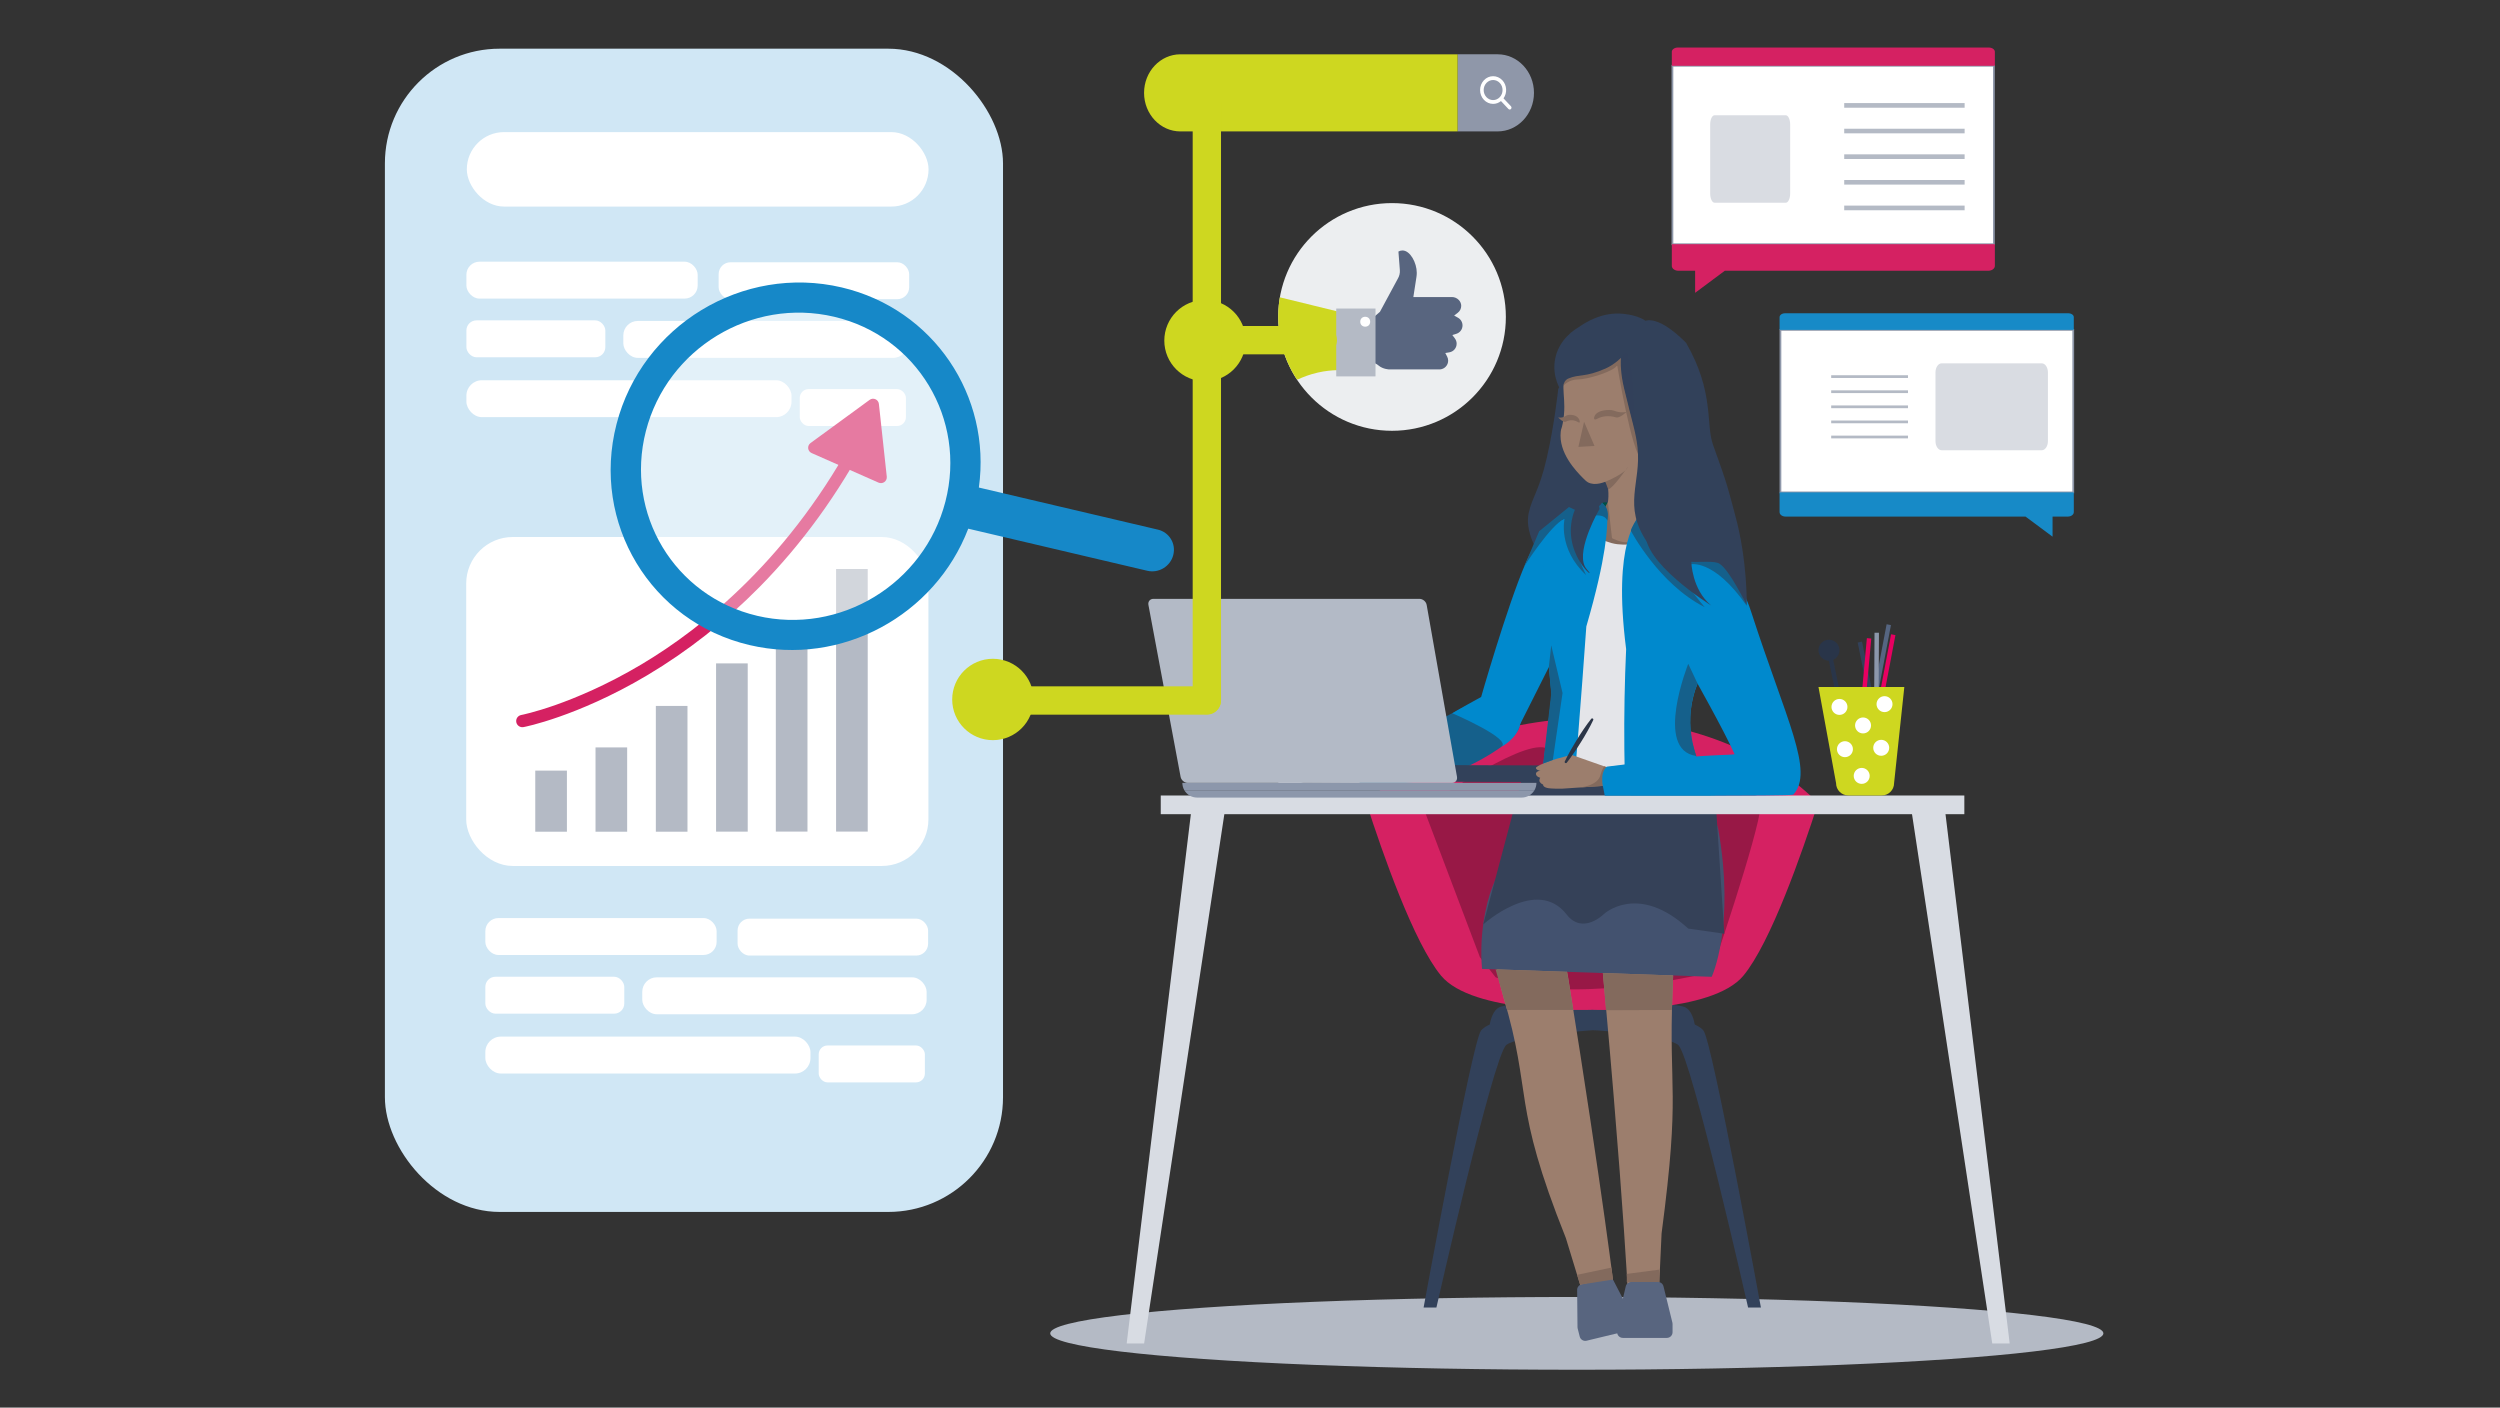 <?xml version="1.0" encoding="UTF-8"?>
<svg xmlns="http://www.w3.org/2000/svg" width="1412" height="795" xmlns:xlink="http://www.w3.org/1999/xlink" viewBox="0 0 1412 795">
  <rect x="0" y="0" width="1412" height="795" fill="#333333" stroke="none"/>
  <defs>
    <style>
      .cls-1 {
        fill: #8e97a9;
      }

      .cls-1, .cls-2 {
        stroke: #ced720;
        stroke-linecap: round;
        stroke-width: 16px;
      }

      .cls-1, .cls-2, .cls-3 {
        stroke-miterlimit: 10;
      }

      .cls-2, .cls-4 {
        fill: #ced720;
      }

      .cls-5 {
        fill: #8f97a9;
      }

      .cls-5, .cls-6, .cls-7, .cls-8, .cls-9, .cls-10, .cls-11, .cls-12, .cls-13, .cls-14, .cls-15, .cls-16, .cls-17, .cls-18, .cls-19, .cls-20, .cls-21, .cls-22, .cls-23, .cls-24, .cls-25, .cls-26, .cls-27, .cls-28, .cls-29, .cls-4, .cls-30, .cls-31, .cls-32, .cls-33, .cls-34, .cls-35, .cls-36, .cls-37, .cls-38 {
        stroke-width: 0px;
      }

      .cls-6 {
        fill: #f9f7f7;
      }

      .cls-39 {
        clip-path: url(#clippath);
      }

      .cls-7 {
        fill: none;
      }

      .cls-8 {
        fill: #556581;
      }

      .cls-9 {
        fill: #178ac7;
      }

      .cls-10 {
        fill: #004f46;
      }

      .cls-11 {
        fill: #b4bac5;
      }

      .cls-12 {
        fill: #354158;
      }

      .cls-13 {
        fill: #2b3547;
      }

      .cls-14 {
        fill: #836a5d;
      }

      .cls-15 {
        fill: #15608b;
      }

      .cls-40 {
        mix-blend-mode: multiply;
      }

      .cls-16 {
        fill: #9c7e6d;
      }

      .cls-17 {
        fill: #e4e5e9;
      }

      .cls-18 {
        fill: #d9dce2;
      }

      .cls-19 {
        fill: #58657f;
      }

      .cls-20 {
        fill: #d8dce3;
      }

      .cls-21 {
        fill: #43526f;
      }

      .cls-22 {
        fill: #eadfda;
      }

      .cls-23 {
        fill: #8c97ab;
      }

      .cls-24 {
        fill: #293549;
      }

      .cls-25 {
        fill: #981846;
      }

      .cls-26 {
        fill: #58657f;
      }

      .cls-27 {
        fill: #e80061;
      }

      .cls-28 {
        fill: #b3bac6;
      }

      .cls-3 {
        stroke: #8e97a9;
      }

      .cls-3, .cls-30, .cls-37 {
        fill: #fff;
      }

      .cls-41, .cls-37 {
        isolation: isolate;
      }

      .cls-29 {
        fill: #d0e7f5;
      }

      .cls-31 {
        fill: #b4bac5;
      }

      .cls-32 {
        fill: #0089cd;
      }

      .cls-33 {
        fill: #eceef0;
      }

      .cls-34, .cls-35 {
        fill: #32415a;
      }

      .cls-35 {
        opacity: .72;
      }

      .cls-36 {
        fill: #1688c8;
      }

      .cls-37 {
        opacity: .4;
      }

      .cls-38 {
        fill: #d52162;
      }
    </style>
    <clipPath id="clippath">
      <circle class="cls-7" cx="786.21" cy="179.01" r="64.3"/>
    </clipPath>
  </defs>
  <g class="cls-41">
    <g id="woman_and_desk" data-name="woman and desk">
      <ellipse class="cls-31" cx="890.58" cy="753.08" rx="297.42" ry="20.55"/>
      <g class="cls-39">
        <g>
          <circle class="cls-33" cx="786.21" cy="179.01" r="64.3"/>
          <g>
            <path class="cls-26" d="M768.16,198.64c-.68,3.7-1.04,7.45-1.11,11.2,0,.34,0,.68,0,1.02h5.93s.09-.04.09-.09v-27.2c-.69,1.4-1.32,2.83-1.89,4.29-1.35,3.49-2.34,7.1-3.02,10.78h0Z"/>
            <path class="cls-26" d="M826.03,183.79c0-1.78-.97-3.44-2.52-4.32l-2.21-1.26,2.03-1.54c1.24-.94,1.96-2.37,1.97-3.91,0-1.25-.5-2.45-1.44-3.4-1.01-1.02-2.38-1.59-3.78-1.59h-21.82l1.75-11.33c.12-.78.18-1.57.18-2.35,0-5.68-3.72-12.63-8.07-12.63-.8,0-1.59.21-2.29.61l.8,10.46c.07.88,0,1.75-.21,2.59-.2.83-.53,1.62-.97,2.35l-10.07,18.66-2.98,2.55v26.43l.61.28c.53.24,1.04.57,1.59,1.04,2.53,2.15,5.99,2.22,6.08,2.22h28.6c2.6-.18,4.64-2.34,4.64-4.95,0-.8-.19-1.56-.56-2.27l-1.06-2.05,2.27-.38c2.4-.4,4.14-2.45,4.14-4.88,0-1.08-.35-2.11-1-2.98l-1.43-1.9,2.27-.71c2.08-.65,3.48-2.55,3.48-4.74h0Z"/>
            <path class="cls-4" d="M722.79,167.91c-1.02.87-10.85,9.58-9.69,22.84.95,10.82,8.82,20.24,19.87,23.59,2.96-1.4,6.82-2.89,11.46-3.94,4.06-.92,7.71-1.25,10.7-1.33,0,0,.04,0,.06-.02.02-.02.03-.04.03-.06v-33.09s-.04-.08-.09-.08c-10.78-2.64-21.55-5.28-32.33-7.92h0Z"/>
            <path class="cls-11" d="M754.81,174.25c-.06,0-.11.04-.11.09v38.15s.05.09.11.09h21.97c.06,0,.11-.04.11-.09v-38.15s-.05-.09-.11-.09h-21.97Z"/>
            <circle class="cls-30" cx="771.07" cy="181.71" r="2.8"/>
          </g>
        </g>
      </g>
      <g>
        <g>
          <g>
            <path class="cls-34" d="M899.67,567.77s-46.52-2.26-53.01,1.21c-6.49,3.48-5.9,18.24-5.9,18.24l58.91-12.11v-7.35Z"/>
            <path class="cls-34" d="M898.93,567.77s46.52-2.26,53.01,1.21c6.5,3.48,5.9,18.24,5.9,18.24l-58.91-12.11v-7.35Z"/>
            <path class="cls-34" d="M962.18,582.16c-6.61-8.97-50.75-11.58-50.75-11.58h-24.25s-44.14,2.61-50.75,11.58c-5.02,6.82-32.38,156.32-32.38,156.32h7.24s31.85-140.97,39.38-148.21c6.63-5.53,48.75-8.4,48.75-8.4h0c3.18-.06,41.88,2.87,48.52,8.4,7.53,7.24,39.38,148.21,39.38,148.21h7.24s-27.35-149.5-32.38-156.32Z"/>
          </g>
          <path class="cls-38" d="M902.63,405.68h0c-1.07-.03-5.6-.03-6.67-.01h0c-51.09.82-96.19,19.5-124.22,47.9,9.08,28.23,26.77,78.89,42.17,97.49,17.77,21.46,82.31,19.39,85.38,19.28,3.08.11,67.61,2.19,85.38-19.28,15.4-18.6,33.09-69.26,42.17-97.49-28.02-28.4-73.13-47.07-124.21-47.89Z"/>
          <path class="cls-25" d="M835.85,540.63l-31.8-84.06s53.78-38.56,68.75-34.21c14.97,4.35,123.22,14.69,121.76,32.21-1.47,17.52-28.11,95-28.11,95l-8.6,1.46s-74.17,16.81-113.15.94l-8.85-11.35Z"/>
        </g>
        <path class="cls-16" d="M949.3,437.97s-1.98,55.08-4.64,121.64c-2.33,58.36,4.64,54.93-6.2,137.01l-1.41,30.4-17.37,8.21s-4.11-92.4-26.64-311.26c0,0,43.64-16.69,56.26,14Z"/>
        <path class="cls-19" d="M916.57,755.65h24.87c1.78,0,3.22-1.44,3.22-3.22v-4.64c0-.26-.03-.52-.09-.77l-5.03-20.5c-.35-1.44-1.64-2.45-3.13-2.45h-15.05c-1.49,0-2.79,1.03-3.13,2.48l-4.8,20.48c-.06.24-.08.49-.08.73v4.66c0,1.78,1.44,3.22,3.22,3.22Z"/>
        <path class="cls-16" d="M849.04,562.8c16.74,56.09,4.49,59.34,35.36,136.46l8.91,29.17,18.89,3.89s-6.71-57.17-26.57-180.63c-6-37.27-55.67-52.86-36.58,11.11Z"/>
        <path class="cls-19" d="M920.23,751.41l-24.13,5.83c-1.71.41-3.44-.63-3.87-2.33l-1.16-4.55c-.06-.25-.1-.51-.1-.77l-.2-21.03c-.01-1.5,1.01-2.81,2.46-3.16l14.59-3.53c1.44-.35,2.93.33,3.61,1.64l9.76,18.79c.11.22.2.45.26.69l1.15,4.49c.44,1.74-.62,3.5-2.36,3.92Z"/>
        <path id="dress" class="cls-21" d="M922.1,411c15.5.22,27.36,5.35,33.75,8.73,4.87,16.13,9.73,32.26,14.6,48.4,9.75,55.21-3.69,83.57-3.69,83.57l-129.73-4.46c-.71-9.04-.77-22.24,3.03-37.31,3.53-13.99,9.02-21.16,16.46-36.62,5.04-10.47,11.58-25.71,17.29-45.43,5.43-4.33,23.06-17.23,48.3-16.87Z"/>
        <path class="cls-12" d="M837.72,522.14s30.26-27.35,47.11-5.63c9.08,11.7,20.97-.19,20.97-.19,0,0,19.2-18.04,47.71,8.15l20.37,2.91-5.24-80.3-108.81-8.15-22.11,83.21Z"/>
        <g>
          <polygon class="cls-20" points="1135.07 758.79 1125.22 758.79 1079.11 454.57 1098.18 454.57 1135.07 758.79"/>
          <polygon class="cls-20" points="636.35 758.79 646.2 758.79 692.31 454.57 673.24 454.57 636.35 758.79"/>
        </g>
        <rect class="cls-20" x="655.59" y="449.3" width="453.87" height="10.55"/>
        <g>
          <rect class="cls-8" x="1058.52" y="352.23" width="2.5" height="74.66" transform="translate(91.41 -191.08) rotate(10.76)"/>
          <rect class="cls-23" x="1058.52" y="357.42" width="2.5" height="74.66" transform="translate(2.03 -5.41) rotate(.29)"/>
          <rect class="cls-34" x="1056.67" y="361.94" width="2.5" height="74.66" transform="translate(-58.55 220.06) rotate(-11.56)"/>
          <rect class="cls-27" x="1051" y="360.44" width="2.5" height="74.66" transform="translate(40.32 -93.61) rotate(5.19)"/>
          <rect class="cls-27" x="1061.04" y="357.9" width="2.5" height="74.66" transform="translate(92.52 -191.46) rotate(10.76)"/>
          <rect class="cls-24" x="1038.52" y="362.99" width="2.5" height="74.66" transform="translate(-59.12 216.44) rotate(-11.56)"/>
          <path class="cls-4" d="M1037.01,442.34c0,3.82,3.1,6.92,6.92,6.92h18.92c3.82,0,6.92-3.1,6.92-6.92l5.79-54.33h-48.49l9.94,54.33Z"/>
          <circle class="cls-24" cx="1033" cy="367.25" r="5.93"/>
          <circle class="cls-30" cx="1052.25" cy="409.73" r="4.51"/>
          <circle class="cls-30" cx="1064.38" cy="397.7" r="4.51"/>
          <circle class="cls-30" cx="1038.93" cy="399.27" r="4.51"/>
          <circle class="cls-30" cx="1042.02" cy="423.14" r="4.51"/>
          <circle class="cls-30" cx="1062.51" cy="422.36" r="4.51"/>
          <circle class="cls-30" cx="1051.49" cy="438.22" r="4.51"/>
        </g>
        <path class="cls-18" d="M763.72,433.84s-1.42,1.84-8.67,2.7c-8.92,1.06-13.45-.64-18.78-.82-8.96-.3-10.89,2.14-10.89,2.14-2.27,2.77-4.55,5.54-6.82,8.31,5.86-1.43,11.72-2.86,17.58-4.29,11.51.08,23.02.16,34.52.25-.05-.78-.32-3.26-2.29-5.48-1.75-1.97-3.85-2.6-4.64-2.8Z"/>
        <path class="cls-32" d="M885.2,294.06s-12.87-.5-23.48,23.94c-10.62,24.45-25.87,78.05-25.87,78.05l20.9,16.6,36.34-72.22-7.88-46.37Z"/>
        <path class="cls-15" d="M763.69,433.87s71.17-40.32,72.87-38.59c14.6,14.84,22.38,13.51,21.53,15.71-2.91,7.56-18.34,16.83-29.99,22.28-27.47,12.83-60.43,9.4-60.28,9.07.13-.84.31-2.82-.63-4.87-1.03-2.24-2.8-3.25-3.5-3.6Z"/>
        <path class="cls-34" d="M881.75,441.72c1.37,0,2.48-2.1,2.48-4.69,0-2.59-1.11-4.7-2.48-4.7l-91.26-.28c-1.37,0-2.49,2.1-2.49,4.69,0,2.59,1.11,4.7,2.48,4.7l91.26.28h0Z"/>
        <path class="cls-34" d="M880.08,219.73s-2.1,20-6.45,38.87c-4.35,18.87-8.06,21.53-10.2,31.06-2.14,9.53,3.9,19.66,3.9,19.66.56-1.09,1.41-2.58,2.6-4.24,0,0,4.66-6.53,12.01-10.72,12.45-7.1,26.62,4,36.26-2.14,3.7-2.36,6.83-7.86,6.74-42.83-.07-24.88-4.04-48.86-4.04-48.86l-28.96.45-11.86,18.76Z"/>
        <path class="cls-10" d="M909.58,284.13s-4.46-1.22-4.77.43c-.31,1.65,2.2,4.39,2.2,4.39,0,0,.64.45,1.12-1.11.48-1.56,1.44-3.72,1.44-3.72Z"/>
        <path class="cls-16" d="M904.91,271.69s2.78-.15,3.15,2.53c.21,1.56.34,2.99.37,4.3.36,11.61-5.45,14.09-5.45,14.09l-8.85,17.79s5.33,10.38,16.08,10.89c29.85,1.45,25.14-23.37,25.14-23.37l-5.25-50.13-25.21,23.89Z"/>
        <path class="cls-14" d="M908.13,283.56l2.33,20.37s5.08,2.77,8.65,2.26l.36,2.24h-14.3l.78-20.82,2.18-4.04Z"/>
        <path class="cls-17" d="M933.59,305.88s-11.89,2.5-20.18,1.48c-8.29-1.03-16.67-7.19-16.67-7.19l-9.35,137.95,41.14,2.6,5.06-134.84Z"/>
        <path class="cls-32" d="M930.92,289.47s-2-.66-4.05,1.35c-1.96,1.93-16.23,14.89-8.43,75.8-.83,18.13-1.21,36.99-1.01,56.53.08,8.04.26,15.95.53,23.74,16.93,0,33.86,0,50.79,0-3.22-3.95-15.43-19.87-14.07-42.53.89-14.72,7.08-25.35,10.42-30.27l14.6-49.16s-3.85-4.63-10.14-7.78c-10.62-5.31-16.71-4.88-24.14-9.13-4.51-2.58-10.23-7.61-14.5-18.54Z"/>
        <path class="cls-32" d="M904.81,284.33c.6-.13,1.29,1.37,1.69,1.83.8.91,1.35,2.33,1.36,4.95,0,6.6-.19,22.53-11.9,62.71-1.46,20.58-3.01,41.16-4.65,61.73-.4,5.06-.81,10.11-1.23,15.17-6.15.43-12.29.86-18.44,1.29,1.57-13.15,3.14-26.3,4.72-39.45-.99-10.69-1.94-19.31-2.57-24.87,0,0-5.54-48.46.99-65.76,1.14-3.02,2.5-4.61,3.3-5.43,4.49-4.58,11.71-5.28,13.61-5.46,2.44-.24,6.41-.36,9.38-1.81.84-.41,1.95-1,2.65-2.23.75-1.31.57-2.54,1.1-2.66Z"/>
        <path class="cls-16" d="M888.84,206.54c-1.63,1.32-2.86,2.7-3.78,4.22-4.51,7.46.3,14.31-2.43,28.36-.67,3.45-.89,2.65-1.12,4.62-1.4,12.02,8.73,22.37,12.44,26.16,2,2.05,2.7,2.42,3,2.57,8.02,4.02,20.52-7.01,22.51-8.82,2.23-2.03,5.31-5.28,8.14-10.08l-8.57-57.17s-19.28,1.31-30.19,10.14Z"/>
        <path class="cls-14" d="M883,217.83s3.02-3.51,8.26-3.51,20.95-4.66,22.11-8.15c0,0,8.16,49.82,13.97,53.53l-8.04-61.48-36.3,14.33v5.28Z"/>
        <path class="cls-16" d="M908.02,433.51l-20.35-7.15s-15.41,3.4-19.97,6.99c-.71.56.55,2.01,2.37,1.79.03.04-2.57.5-2.57,1.87,0,1.7,2.43,2.27,2.43,2.27,0,0-.77.98-.33,2.27.93,1.38,1.95,1.52,1.95,1.52,0,0-.33,1.24,2.11,1.91,2.44.67,8.99.44,8.99.44l24.5-1.66.86-10.25Z"/>
        <path class="cls-14" d="M891.61,444.81s11.28-.64,12.45-7.63c0,0,1.49-4.52,2.2-4.29l1.01.35s-2.99,5.66-1.64,10.62l-14.01.95Z"/>
        <path class="cls-32" d="M971.99,318.79c1.71,1.53,4.23,3.96,6.86,7.29,6.65,8.41,9.26,16.55,10.29,19.73,19.87,61.33,35.62,89.82,23.72,103.01-.81.89-106.48.58-106.48.58l-1.16-5.82s-.41-1.82-.25-4.68c.24-4.13,2.55-5.9,2.55-5.9,0,0,23.57-3.04,44.88-5.23,14.38-1.48,24.07-1.25,27.3-1.76-5.54-12.7-24.02-45.46-24.02-45.46-1.87-30.94,2.33-53.18,5.91-56.34,4.12-3.64,8.68-4.99,8.68-4.99.76-.23,1.38-.36,1.72-.43Z"/>
        <path class="cls-15" d="M860.97,319.74s14.58-23.06,22.72-26.86c0,0-4.07,16.87,12.22,32,0,0-14.55-26.77.11-32.74,0,0,9.76-3.3,11.8,1.92,0,0,1.81-7.22-3.02-9.73,0,0-5.39,4.31-4.24,7.01s-14.4-4.98-14.4-4.98l-16.83,13.69-8.37,19.69Z"/>
        <path class="cls-15" d="M921.17,299.89s15.77,30.03,41.66,43.03c0,0-16.87-19.2-14.87-25.34,2.38-7.3,6.55,1.22,6.55,1.22,0,0,13.13-3.84,32.18,23.54l-23.86-54.7-37.89,4.66s-4.12,6.46-3.78,7.59Z"/>
        <path class="cls-34" d="M927.82,181.99s6.43-6.43,24.44,11.58c16.15,27.98,11.07,46.06,15.23,57.58,8.77,24.29,8.16,23.69,12.64,40.2,6.94,25.55,6.43,50.6,6.43,50.6,0,0-9.59-20.02-15.44-23.59-5.89-3.59-29.49,4.64-40.74-12.01-14.17-20.96-3.26-33.56-5.52-53.8-.96-8.58-2.99-13.98-7.56-33.21-7.67-32.25,10.51-37.36,10.51-37.36Z"/>
        <path class="cls-35" d="M917.15,196.38s3.21,4.01,4.55,14.49c1.34,10.48,1.32,27.3,1.32,27.3v2.91c-1.22-5.02-2.96-11.39-5.45-21.88-2.13-8.94-2.02-16.51-.74-22.79l.32-.03Z"/>
        <path class="cls-34" d="M882.44,221.89c-1.16-1.71-5.65-8.71-4.29-18.08,1.77-12.23,11.99-18.13,13.22-18.82,4.23-3.06,13.92-9.06,25.73-7.72,2.28.26,12.91,1.47,15.44,7.72.24.59.97,2.59.17,4.27-1.75,3.68-9.1,3.19-9.1,3.19,0,0-7,11.42-16.92,15.75-11.8,5.15-14.43,2.88-20.96,5.62-3.64,1.53-3.3,8.07-3.3,8.07Z"/>
        <path class="cls-13" d="M898.72,405.99c-1.49,1.86-2.86,3.79-4.19,5.74-.67.97-1.31,1.97-1.96,2.95-.63,1-1.27,1.99-1.89,3-1.23,2.02-2.45,4.04-3.6,6.1-1.16,2.06-2.29,4.14-3.3,6.29-.16.34-.02.74.32.9.29.14.63.05.82-.19,1.47-1.87,2.84-3.8,4.17-5.76,1.34-1.95,2.61-3.94,3.87-5.94.63-1,1.23-2.02,1.85-3.02.59-1.02,1.2-2.03,1.77-3.07,1.16-2.06,2.28-4.15,3.28-6.3.16-.34.01-.74-.33-.9-.29-.13-.62-.05-.81.19Z"/>
        <path class="cls-34" d="M903.39,287.47s-13.08,22.51-8.3,32.34c.32.66.72,1.25,1.2,1.79,7.77,8.51-16.83-9.68-6.56-34.33,10.27-24.65,13.67.21,13.67.21Z"/>
        <path class="cls-34" d="M955.26,317.31s.25,15.53,11.18,24.64c0,0-40.05-24.94-36.78-42.09s25.6,17.46,25.6,17.46Z"/>
        <path class="cls-14" d="M906.66,272.09s11.32-4.49,12.8-8.44c0,0-8.64,12.5-11.14,12.71l-1.65-4.27Z"/>
        <g>
          <g>
            <path class="cls-23" d="M676.09,450.47h183.38c3.07,0,5.75-1.67,7.19-4.15h-197.75c1.44,2.48,4.11,4.15,7.19,4.15Z"/>
            <path class="cls-23" d="M667.79,442.17c0,1.51.41,2.93,1.12,4.15h197.75c.71-1.22,1.12-2.64,1.12-4.15h-199.99Z"/>
          </g>
          <path class="cls-28" d="M822.91,438.75c.33,1.89-.93,3.42-2.82,3.42h-149.23c-1.89,0-3.71-1.53-4.06-3.42l-18.17-97.1c-.35-1.89.9-3.42,2.8-3.42h150.3c1.9,0,3.72,1.53,4.05,3.42l17.13,97.1Z"/>
        </g>
        <polygon class="cls-14" points="851.23 570.43 888.62 570.41 885.08 548.88 844.7 547.49 851.23 570.43"/>
        <polygon class="cls-14" points="907.07 570.58 944.31 570.43 945 550.94 905.31 549.57 907.07 570.58"/>
        <polygon class="cls-14" points="890.74 720.02 910.12 715.93 910.99 722.69 892.44 725.59 890.74 720.02"/>
        <polygon class="cls-14" points="918.81 724.07 937.18 724.07 937.18 717.09 918.81 719.5 918.81 724.07"/>
        <path class="cls-14" d="M900.73,234.75c.88-1.71,3.43-3.18,8.25-3.21,3.27-.02,4.3,1.98,9.7,1.13,0,0-3.89,3.68-5.87,3.09-4.42-1.3-8.06-.66-10.64.75-2.68,1.47-1.72-1.22-1.44-1.77Z"/>
        <path class="cls-14" d="M891.84,236.74c-.79-1.46-2.62-2.63-5.71-2.42-2.1.15-2.5,1.95-6.08,1.47,0,0,2.97,3.04,4.17,2.44,2.67-1.36,5.09-.98,6.93.14s.94-1.16.69-1.63Z"/>
        <polygon class="cls-14" points="894.68 238.22 891.47 252.41 900.58 251.88 894.68 238.22"/>
        <path class="cls-15" d="M958.77,386.05l-5.25-11.13s-19.5,48.78,4.51,52.03c0,0-7.97-20.47.75-40.9Z"/>
        <path class="cls-32" d="M820.27,402.85s33.97,14.54,27.75,18.91c0,0,8.78-4.38,10.59-12.81,1.81-8.43-22.07-15.29-22.07-15.29,0,0-15.68,8.61-16.27,9.19Z"/>
        <polygon class="cls-15" points="874.79 376.78 876.13 364.45 882.53 391.41 877.04 429.22 871.59 431.21 876.13 391.79 874.79 376.78"/>
      </g>
    </g>
    <g id="Layer_3" data-name="Layer 3">
      <rect class="cls-29" x="217.39" y="27.5" width="349.11" height="657" rx="64.8" ry="64.8"/>
      <rect class="cls-30" x="263.42" y="147.8" width="130.63" height="20.85" rx="7.38" ry="7.38"/>
      <rect class="cls-30" x="405.89" y="148.13" width="107.61" height="20.85" rx="6.7" ry="6.7"/>
      <rect class="cls-30" x="263.42" y="180.94" width="78.47" height="20.85" rx="5.72" ry="5.72"/>
      <rect class="cls-30" x="352.05" y="181.27" width="160.61" height="20.85" rx="8.18" ry="8.18"/>
      <rect class="cls-30" x="263.42" y="214.76" width="183.63" height="20.85" rx="8.75" ry="8.75"/>
      <rect class="cls-30" x="451.7" y="219.76" width="59.97" height="20.85" rx="5" ry="5"/>
      <rect class="cls-30" x="263.66" y="74.61" width="260.78" height="42.06" rx="21.03" ry="21.03"/>
      <g>
        <rect class="cls-30" x="263.31" y="303.3" width="261.06" height="185.8" rx="26.31" ry="26.31"/>
        <g>
          <path class="cls-31" d="M320.19,435.24h-17.87v34.51h17.87v-34.51Z"/>
          <path class="cls-31" d="M354.22,422.14h-17.87v47.61h17.87v-47.61Z"/>
          <path class="cls-31" d="M388.29,398.71h-17.87v71.04h17.87v-71.04Z"/>
          <path class="cls-31" d="M422.31,374.68h-17.87v95.03h17.87v-95.03Z"/>
          <path class="cls-31" d="M456.06,350.62h-17.87v119.06h17.87v-119.06Z"/>
          <path class="cls-31" d="M490.09,321.37h-17.87v148.31h17.87v-148.31Z"/>
          <path class="cls-38" d="M295,410.72c-1.62,0-3.08-1.17-3.4-2.83-.36-1.9.89-3.68,2.75-4.05.08,0,7.49-1.46,19.54-5.7,11.09-3.92,28.48-11.04,48.35-22.86,35.08-20.88,84.72-60.73,122.14-131.93.89-1.7,2.99-2.35,4.69-1.46,1.7.89,2.35,2.99,1.46,4.69-16.87,32.12-37.63,60.73-61.62,85.04-19.22,19.46-40.54,36.21-63.4,49.8-20.35,12.1-38.19,19.38-49.6,23.38-12.42,4.37-19.95,5.83-20.27,5.87-.2.04-.4.04-.65.04Z"/>
          <path class="cls-38" d="M491.18,225.83l-33.38,24.4c-2.06,1.5-1.7,4.65.61,5.66l37.83,16.71c2.31,1.01,4.85-.85,4.61-3.36l-4.45-41.1c-.28-2.51-3.16-3.8-5.22-2.31Z"/>
        </g>
      </g>
      <g id="magnifying_glass" data-name="magnifying glass">
        <path class="cls-37" d="M523.54,209.71c-28.99-40.08-85.69-48.56-126.65-18.93s-50.65,86.13-21.66,126.21c28.99,40.08,85.69,48.56,126.65,18.93,40.95-29.62,50.65-86.13,21.66-126.21Z"/>
        <path class="cls-36" d="M546.88,298.6l101.15,23.78c6.43,1.51,12.98-2.47,14.63-8.88,1.65-6.42-2.22-12.84-8.65-14.36l-101.15-23.78c7.19-51.66-25.51-100.8-77.45-113.02-55.88-13.14-112.83,21.43-127.2,77.21-14.37,55.78,19.27,111.66,75.14,124.79,51.94,12.21,104.78-16.81,123.52-65.75h0ZM427.63,347.8c-46.72-10.98-74.85-57.7-62.83-104.34,12.02-46.64,59.63-75.54,106.35-64.55,46.72,10.98,74.85,57.7,62.83,104.34-12.02,46.64-59.64,75.54-106.35,64.56Z"/>
      </g>
      <path class="cls-2" d="M579.24,395.63h102.39"/>
      <circle class="cls-2" cx="680.58" cy="192.37" r="14.98"/>
      <g id="web_search" data-name="web search">
        <path class="cls-5" d="M845.87,74.23h-22.62V30.66h22.62c11.33,0,20.52,9.76,20.52,21.78s-9.19,21.78-20.52,21.78Z"/>
        <path class="cls-4" d="M823.25,74.23h-156.56c-11.33,0-20.52-9.76-20.52-21.78s9.19-21.78,20.52-21.78h156.56v43.57Z"/>
        <path class="cls-30" d="M853.39,60.02l-4.21-4.47c2.18-3.06,1.97-7.44-.66-10.23-2.87-3.05-7.54-3.05-10.41,0-1.39,1.48-2.16,3.44-2.16,5.53s.77,4.05,2.16,5.53c1.39,1.48,3.24,2.29,5.21,2.29,1.62,0,3.17-.56,4.43-1.59l4.21,4.47c.2.21.46.32.72.32s.52-.1.72-.32c.39-.42.39-1.1,0-1.52h0ZM839.54,54.85c-1.01-1.07-1.56-2.49-1.56-4s.56-2.93,1.56-4c1.04-1.1,2.41-1.66,3.77-1.66s2.73.55,3.77,1.66c2.08,2.21,2.08,5.81,0,8.02-1.01,1.07-2.35,1.66-3.77,1.66s-2.76-.59-3.77-1.66h0Z"/>
      </g>
      <g>
        <path class="cls-3" d="M1005.59,186.32v91.79h165.38v-91.79h-165.38Z"/>
        <path class="cls-9" d="M1171.28,179.14v7.17h-166.18v-7.17c0-1.23,1.41-2.21,3.13-2.21h159.92c1.73,0,3.13.99,3.13,2.21Z"/>
        <path class="cls-9" d="M1005.1,278.11v11.14c0,1.39,1.51,2.51,3.35,2.51h135.57l15.27,11.36v-11.36h8.63c1.86,0,3.37-1.12,3.37-2.51v-11.14h-166.18Z"/>
        <path class="cls-18" d="M1153.19,205.21h-56.55c-1.92,0-3.48,2.31-3.48,5.15v38.78c0,2.85,1.56,5.16,3.48,5.16h56.55c1.92,0,3.48-2.31,3.48-5.16v-38.78c0-2.85-1.56-5.15-3.48-5.15Z"/>
        <path class="cls-31" d="M1077.64,211.93h-43.39v1.55h43.39v-1.55Z"/>
        <path class="cls-31" d="M1077.64,220.46h-43.39v1.55h43.39v-1.55Z"/>
        <path class="cls-31" d="M1077.64,228.99h-43.39v1.55h43.39v-1.55Z"/>
        <path class="cls-31" d="M1077.64,237.51h-43.39v1.55h43.39v-1.55Z"/>
        <path class="cls-31" d="M1077.64,246.04h-43.39v1.55h43.39v-1.55Z"/>
        <path class="cls-6" d="M1031.12,221.46s.02.04.03.05c.02.03.04.06.06.11-.02-.04-.04-.07-.05-.11,0-.02-.02-.04-.03-.05h0Z"/>
        <g class="cls-40">
          <path class="cls-22" d="M1020.3,256.57c.12.16.24.33.35.48-.12-.16-.24-.32-.35-.48Z"/>
        </g>
      </g>
      <g>
        <path class="cls-3" d="M944.59,37.16v100.78s181.57,0,181.57,0V37.16s-181.57,0-181.57,0Z"/>
        <path class="cls-38" d="M947.68,26.85h175.58c1.89,0,3.44,1.08,3.44,2.43v7.88h-182.46v-7.88c0-1.34,1.54-2.43,3.44-2.43Z"/>
        <path class="cls-38" d="M944.24,137.94v12.23c0,1.52,1.66,2.75,3.7,2.75h9.47v12.47s16.76-12.47,16.76-12.47h148.85c2.02,0,3.68-1.23,3.68-2.75v-12.23s-182.46,0-182.46,0Z"/>
        <path class="cls-18" d="M965.91,70.29v39.02c0,2.86,1.11,5.19,2.47,5.19h40.23c1.37,0,2.47-2.32,2.47-5.19v-39.02c0-2.86-1.11-5.19-2.47-5.19h-40.23c-1.37,0-2.47,2.32-2.47,5.19Z"/>
        <path class="cls-31" d="M1041.61,60.84h68.01s0-1.31,0-1.31v-1.31s-68.01,0-68.01,0v2.63Z"/>
        <path class="cls-31" d="M1041.61,75.32h68.01s0-1.31,0-1.31v-1.31s-68.01,0-68.01,0v2.63Z"/>
        <path class="cls-31" d="M1041.61,89.8h68.01s0-1.31,0-1.31v-1.31s-68.01,0-68.01,0v2.63Z"/>
        <path class="cls-31" d="M1041.61,104.28h68.01s0-1.31,0-1.31v-1.31s-68.01,0-68.01,0v2.63Z"/>
        <path class="cls-31" d="M1041.61,118.75h68.01s0-1.31,0-1.31v-1.31s-68.01,0-68.01,0v2.63Z"/>
        <path class="cls-6" d="M1098.13,75.75s-.03.04-.03.06c-.02.04-.04.08-.06.12.03-.05.05-.09.07-.12,0-.02.03-.06.03-.06h0Z"/>
        <g class="cls-40">
          <path class="cls-22" d="M1109.63,114.82c.13-.17.26-.35.39-.53-.13.18-.26.35-.39.53Z"/>
        </g>
      </g>
      <path class="cls-1" d="M681.63,58.29v337.12"/>
      <path class="cls-2" d="M684.79,192.11h62.31"/>
      <circle class="cls-2" cx="560.78" cy="395.06" r="14.98"/>
      <rect class="cls-30" x="274.12" y="518.52" width="130.63" height="20.85" rx="7.38" ry="7.38"/>
      <rect class="cls-30" x="416.59" y="518.85" width="107.61" height="20.85" rx="6.7" ry="6.7"/>
      <rect class="cls-30" x="274.12" y="551.67" width="78.47" height="20.85" rx="5.72" ry="5.72"/>
      <rect class="cls-30" x="362.75" y="552" width="160.61" height="20.85" rx="8.18" ry="8.18"/>
      <rect class="cls-30" x="274.12" y="585.48" width="183.63" height="20.85" rx="8.75" ry="8.75"/>
      <rect class="cls-30" x="462.4" y="590.48" width="59.97" height="20.85" rx="5" ry="5"/>
    </g>
  </g>
</svg>